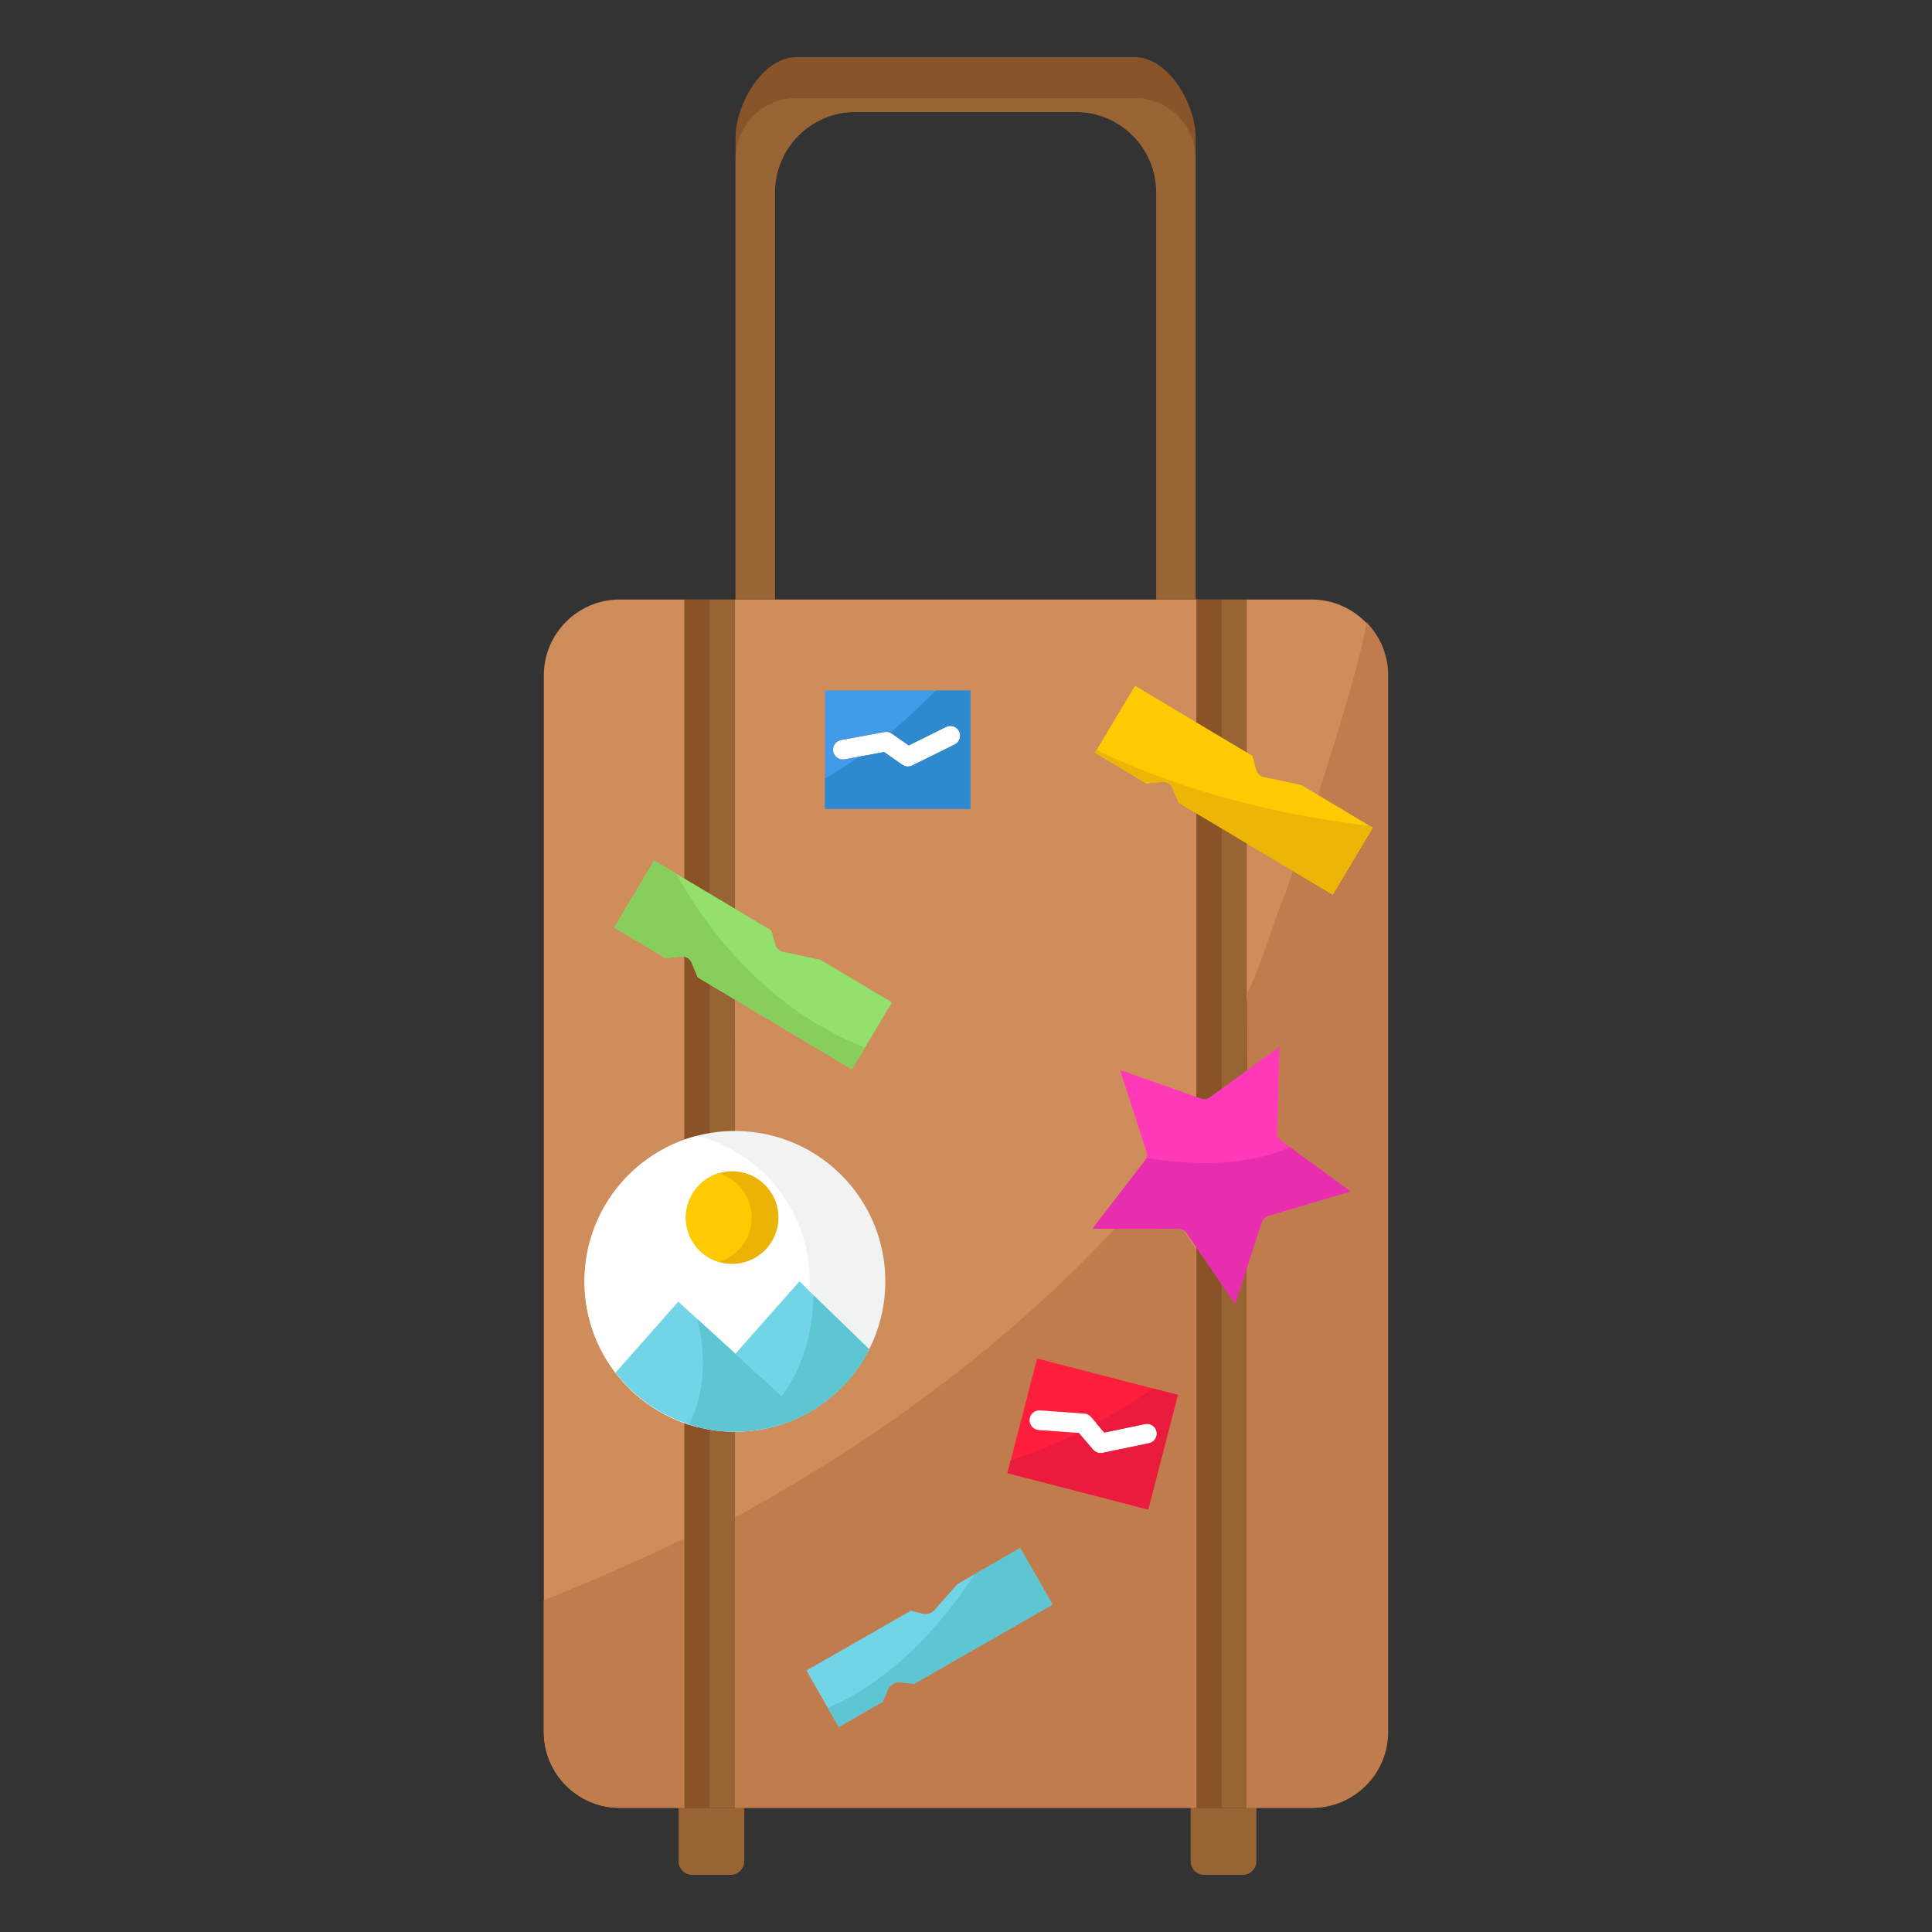 <?xml version="1.0" encoding="UTF-8" standalone="no"?><!-- icon666.com - MILLIONS OF FREE VECTOR ICONS --><svg width="1024" height="1024" id="Layer_1" enable-background="new 0 0 512 512" viewBox="0 0 512 512" xmlns="http://www.w3.org/2000/svg"><rect x="0" y="0" width="512" height="512" fill="#333333" stroke="none"/><g><path d="m332.95 479.09v14.17c0 1.98-1.61 3.59-3.58 3.59h-10.25c-1.98 0-3.59-1.61-3.59-3.59v-14.17z" fill="#996433"/><path d="m197.25 479.09v14.17c0 1.98-1.61 3.59-3.59 3.59h-10.25c-1.97 0-3.58-1.61-3.58-3.59v-14.17z" fill="#996433"/><path d="m181.41 386.32v92.77h-17.2c-11.07 0-20.09-9.01-20.09-20.09v-280.02c0-11.08 9.01-20.1 20.09-20.1h17.2v73.9 36.11 39.18" fill="#ce8d5b"/><path d="m194.77 158.89v81.89c-.02.07.02 1.77 0 4.38-.02 2.53.01 5.93 0 9.56-.03 10.18 0 22.17 0 22.17v26.92 86.84 88.44h122.58v-148.22-52.28-55.2-36.17-28.33z" fill="#ce8d5b"/><g><path d="m253.01 197.3-11.27 5.57c-.36.18-.76.27-1.15.27-.52 0-1.04-.16-1.49-.47l-4.81-3.36-10.47 1.92c-1.41.25-2.76-.68-3.02-2.09-.25-1.41.68-2.76 2.09-3.02l11.53-2.12c.68-.13 1.38.03 1.95.43l4.44 3.1 9.89-4.89c1.28-.63 2.85-.11 3.48 1.18.63 1.28.11 2.85-1.17 3.48z" fill="#fff"/><path d="m218.64 182.98v31.39h38.55v-31.39zm34.37 14.32-11.27 5.57c-.36.18-.76.27-1.15.27-.52 0-1.04-.16-1.49-.47l-4.81-3.36-6.55 1.2-3.92.72c-1.41.25-2.76-.68-3.02-2.09-.25-1.41.68-2.76 2.09-3.02l11.53-2.12c.5-.1 1.02-.03 1.49.17.17.06.32.15.47.25l4.44 3.1 9.89-4.89c1.28-.63 2.85-.11 3.48 1.18.62 1.29.1 2.86-1.18 3.49z" fill="#419be9"/><path d="m257.19 182.98v31.39h-38.55v-8.12c3.1-1.68 6.16-3.63 9.11-5.74l6.55-1.2 4.81 3.36c.45.31.96.47 1.49.47.39 0 .79-.09 1.15-.27l11.27-5.57c1.28-.63 1.81-2.2 1.18-3.48s-2.2-1.81-3.48-1.18l-9.89 4.89-4.44-3.1c-.15-.11-.3-.19-.47-.25 4.58-3.85 8.71-7.78 12.08-11.2z" fill="#2e89ce"/></g><path d="m144.12 424.07c13.13-5.23 25.54-10.7 37.29-16.38v71.4h-17.2c-11.07 0-20.09-9.01-20.09-20.09z" fill="#c17c4d"/><path d="m312.77 324.93-16.68-.02c-8.46 9.13-17.84 18.22-28.23 27.15l-5.94 5.03c-19.01 15.68-41.21 30.87-67.14 45.07v76.94h122.09v-148.23z" fill="#c17c4d"/><g><path d="m316.86 36.45v122.44h-10.44v-107.9c0-11.75-9.56-21.31-21.3-21.31h-58.44c-11.75 0-21.31 9.56-21.31 21.31v107.9h-10.44v-122.44c0-8.89 7.24-21.31 16.12-21.31h89.7c8.88 0 16.11 12.43 16.11 21.31z" fill="#895429"/><path d="m316.86 42.1v116.78h-10.44v-107.89c0-11.75-9.56-21.31-21.3-21.31h-58.44c-11.75 0-21.31 9.56-21.31 21.31v107.9h-10.44v-116.79c0-8.89 7.24-16.11 16.12-16.11h89.7c8.88 0 16.11 7.23 16.11 16.11z" fill="#996433"/><path d="m367.67 178.98v280.02c0 11.07-9.01 20.09-20.09 20.09h-17.37v-157.79l.13-.41 25.55-7.57c.94-.28 1.65-1.08 1.82-2.05s-.22-1.96-1.03-2.54l-21.53-15.68.7-26.65c.03-.98-.51-1.9-1.39-2.36-.87-.47-1.93-.39-2.73.19l-1.52 1.1v-33.57-33.45-39.43h17.37c5.58 0 10.64 2.29 14.29 5.98 3.58 3.63 5.8 8.62 5.8 14.12z" fill="#ce8d5b"/><g><path d="m181.41 158.89v67.57 6.33 63.53 11.78 170.99h13.36v-175.28-3.16-59.87-6.34-75.55z" fill="#996433"/><path d="m181.41 158.89v67.57 6.33 153.53 8.94 83.83h6.68v-86.56-3.47-152.28-6.33-71.56z" fill="#895327"/></g><g><path d="m317.06 158.89v67.57 6.33 63.53 11.78 170.99h13.37v-175.28-3.16-59.87-6.34-75.55z" fill="#996433"/><path d="m317.06 158.89v67.57 6.33 153.53 8.94 83.83h6.69v-86.56-3.47-152.28-6.33-71.56z" fill="#895327"/></g><path d="m367.88 178.98v280.02c0 11.07-9.01 20.09-20.09 20.09h-17.37v-157.79l.13-.41-.13-52.73v-4.79c3.71-6.82 7.01-19.33 9.95-25.94.1.01 20.09-58.6 21.71-72.56 3.58 3.62 5.8 8.61 5.8 14.11z" fill="#c17c4d"/></g><g><path d="m363.79 219.34-10.6 17.76-40.84-24.38-1.67-3.96c-.44-1.04-1.52-1.67-2.63-1.57l-4.28.41-13.58-8.11.44-.74 10.16-17.01 31.09 18.56 1.04 3.76c.26.93 1.02 1.64 1.96 1.85l9.99 2.14 18.04 10.77z" fill="#ffcb00"/><path d="m363.79 219.34-10.6 17.76-40.84-24.38-1.67-3.96c-.44-1.04-1.52-1.67-2.63-1.57l-4.28.41-13.58-8.11.44-.74c26.59 12.92 54.56 18.04 72.28 20.07z" fill="#edb506"/></g><g><path d="m357.93 315.74-21.81 6.46c-.82.24-1.47.87-1.73 1.68l-7.06 21.64-12.88-18.76c-.49-.7-1.28-1.12-2.14-1.13l-22.76-.02 13.86-18.05c.16-.2.28-.43.36-.67.21-.54.23-1.15.05-1.71l-7.01-21.65 21.46 7.6c.8.28 1.69.16 2.38-.34l18.43-13.35-.6 22.75c-.02.85.38 1.66 1.07 2.17l2.33 1.7z" fill="#ff39b8"/><path d="m357.93 315.74-21.81 6.46c-.82.24-1.47.87-1.73 1.68l-7.06 21.64-12.88-18.76c-.49-.7-1.28-1.12-2.14-1.13l-22.76-.02 13.86-18.05c.16-.2.28-.43.36-.67 17.72 2.8 29.85.79 38.1-2.85z" fill="#e82daf"/></g><g><path d="m305.6 367.97-30.77-7.96-6.97 26.96-.88 3.42 37.31 9.65 7.87-30.38zm-1.09 14.5-12.31 2.56c-.17.04-.35.06-.52.06-.75 0-1.48-.33-1.97-.91l-3.82-4.45-.21-.02-10.4-.75c-1.43-.1-2.51-1.34-2.4-2.78.11-1.43 1.33-2.51 2.78-2.4l11.69.85c.69.05 1.33.37 1.78.89l1.42 1.65 2.11 2.47 10.8-2.25c1.39-.29 2.78.6 3.07 2.01.28 1.4-.62 2.78-2.02 3.07z" fill="#ff1f3d"/><path d="m304.51 382.47-12.31 2.56c-.17.04-.35.06-.52.06-.75 0-1.48-.33-1.97-.91l-3.82-4.45-10.62-.77c-1.43-.1-2.51-1.34-2.4-2.78.11-1.43 1.33-2.51 2.78-2.4l11.69.85c.69.05 1.33.37 1.78.89l3.53 4.12 10.8-2.25c1.39-.29 2.78.6 3.07 2.01.29 1.4-.61 2.78-2.01 3.07z" fill="#fff"/><path d="m312.14 369.66-7.87 30.38-37.31-9.65.88-3.42c6.21-1.9 12.25-4.47 17.82-7.26l.21.02 3.82 4.45c.5.58 1.22.91 1.97.91.17 0 .35-.02.52-.06l12.31-2.56c1.4-.29 2.3-1.67 2.01-3.07-.29-1.41-1.68-2.3-3.07-2.01l-10.8 2.25-2.11-2.47c5.83-3.17 10.98-6.44 15.05-9.21z" fill="#ea1b3d"/></g><g><path d="m278.94 425.22-36.7 21.01-3.64-.41c-1.36-.14-2.69.6-3.25 1.86l-1.48 3.34-11.6 6.64-2.87-5.01-5.69-9.95 27.67-15.84 3.14.78c1.15.28 2.36-.09 3.14-.98l6.08-6.87 4.61-2.64 12.02-6.87z" fill="#72d4e7"/><path d="m278.94 425.22-36.7 21.01-3.64-.41c-1.36-.14-2.69.6-3.25 1.86l-1.48 3.34-11.6 6.64-2.87-5.01c17.7-7.78 30.61-22.79 38.95-35.51l12.02-6.87z" fill="#5ec5d3"/></g><g><path d="m236.37 265.64-7.16 11.99-3.44 5.76-40.84-24.37-1.67-3.96c-.45-1.05-1.52-1.69-2.64-1.57l-4.27.42-13.58-8.11 10.6-17.75 5.79 3.46 25.25 15.06 1.1 3.8c.26.93 1.01 1.64 1.95 1.85l9.99 2.15z" fill="#94e06c"/><path d="m229.21 277.63-3.44 5.76-40.84-24.37-1.67-3.96c-.45-1.05-1.52-1.69-2.64-1.57l-4.27.42-13.58-8.11 10.6-17.75 5.79 3.46c7.72 13.93 23.36 35.51 50.05 46.12z" fill="#87ce5d"/></g><g><path d="m234.62 339.58c0 22.02-17.85 39.86-39.86 39.86-3.45 0-6.8-.44-9.99-1.27-4.85-1.24-9.33-3.38-13.28-6.23-10.05-7.24-16.59-19.04-16.59-32.36 0-18.56 12.67-34.15 29.85-38.59 3.2-.84 6.56-1.27 10.01-1.27 5.84 0 11.38 1.25 16.39 3.51 13.83 6.25 23.47 20.17 23.47 36.35z" fill="#f1f2f2"/><path d="m214.61 339.58c0 18.56-12.68 34.15-29.85 38.59-4.85-1.24-9.33-3.38-13.28-6.23-10.05-7.24-16.59-19.04-16.59-32.36 0-18.56 12.67-34.15 29.85-38.59 2.21.56 4.34 1.31 6.39 2.23 13.84 6.26 23.48 20.18 23.48 36.36z" fill="#fff"/><g><path d="m203.52 314.9c-2.25-2.75-5.67-4.5-9.49-4.5-1.23 0-2.42.18-3.55.52-5.05 1.52-8.73 6.22-8.73 11.75 0 4.23 2.15 7.95 5.4 10.16 1.01.69 2.13 1.23 3.32 1.59 1.13.34 2.32.52 3.55.52 6.77 0 12.28-5.51 12.28-12.28 0-2.93-1.04-5.65-2.78-7.76z" fill="#eab306"/></g><g><path d="m196.41 314.9c-1.52-1.86-3.57-3.25-5.92-3.97-5.05 1.52-8.73 6.22-8.73 11.75 0 4.23 2.15 7.95 5.4 10.16 1.01.69 2.13 1.23 3.32 1.59 5.04-1.53 8.72-6.22 8.72-11.75 0-2.95-1.05-5.67-2.79-7.78z" fill="#ffcb00"/></g><g><path d="m230.34 357.55c-3.46 7.5-10.68 14.23-17.51 17.59l-5.66-5.17-12.28-11.21 16.99-19.21 3.67 3.67z" fill="#72d4e7"/><path d="m230.34 357.55c-3.59 7.69-10.78 14.26-17.51 17.59l-5.66-5.17c6.63-8.95 8.28-19.22 8.38-26.75z" fill="#5ec5d3"/></g><g><path d="m212.83 375.13c-3.91 1.97-8.2 3.33-12.77 3.92-1.75.23-3.5.35-5.25.35-1.38 0-2.76-.07-4.13-.21-2.73-.28-5.44-.85-8.06-1.71-3.29-1.06-6.46-2.53-9.37-4.41-3.94-2.53-7.35-5.69-10.14-9.3l16.64-18.81 5.09 4.64z" fill="#72d4e7"/><path d="m212.83 375.13c-3.91 1.97-8.2 3.33-12.77 3.92-1.75.23-3.5.35-5.25.35-1.38 0-2.76-.07-4.13-.21-2.73-.28-5.44-.85-8.06-1.71 4.93-9.76 4.02-20.35 2.21-27.88z" fill="#5ec5d3"/></g></g></g></svg>